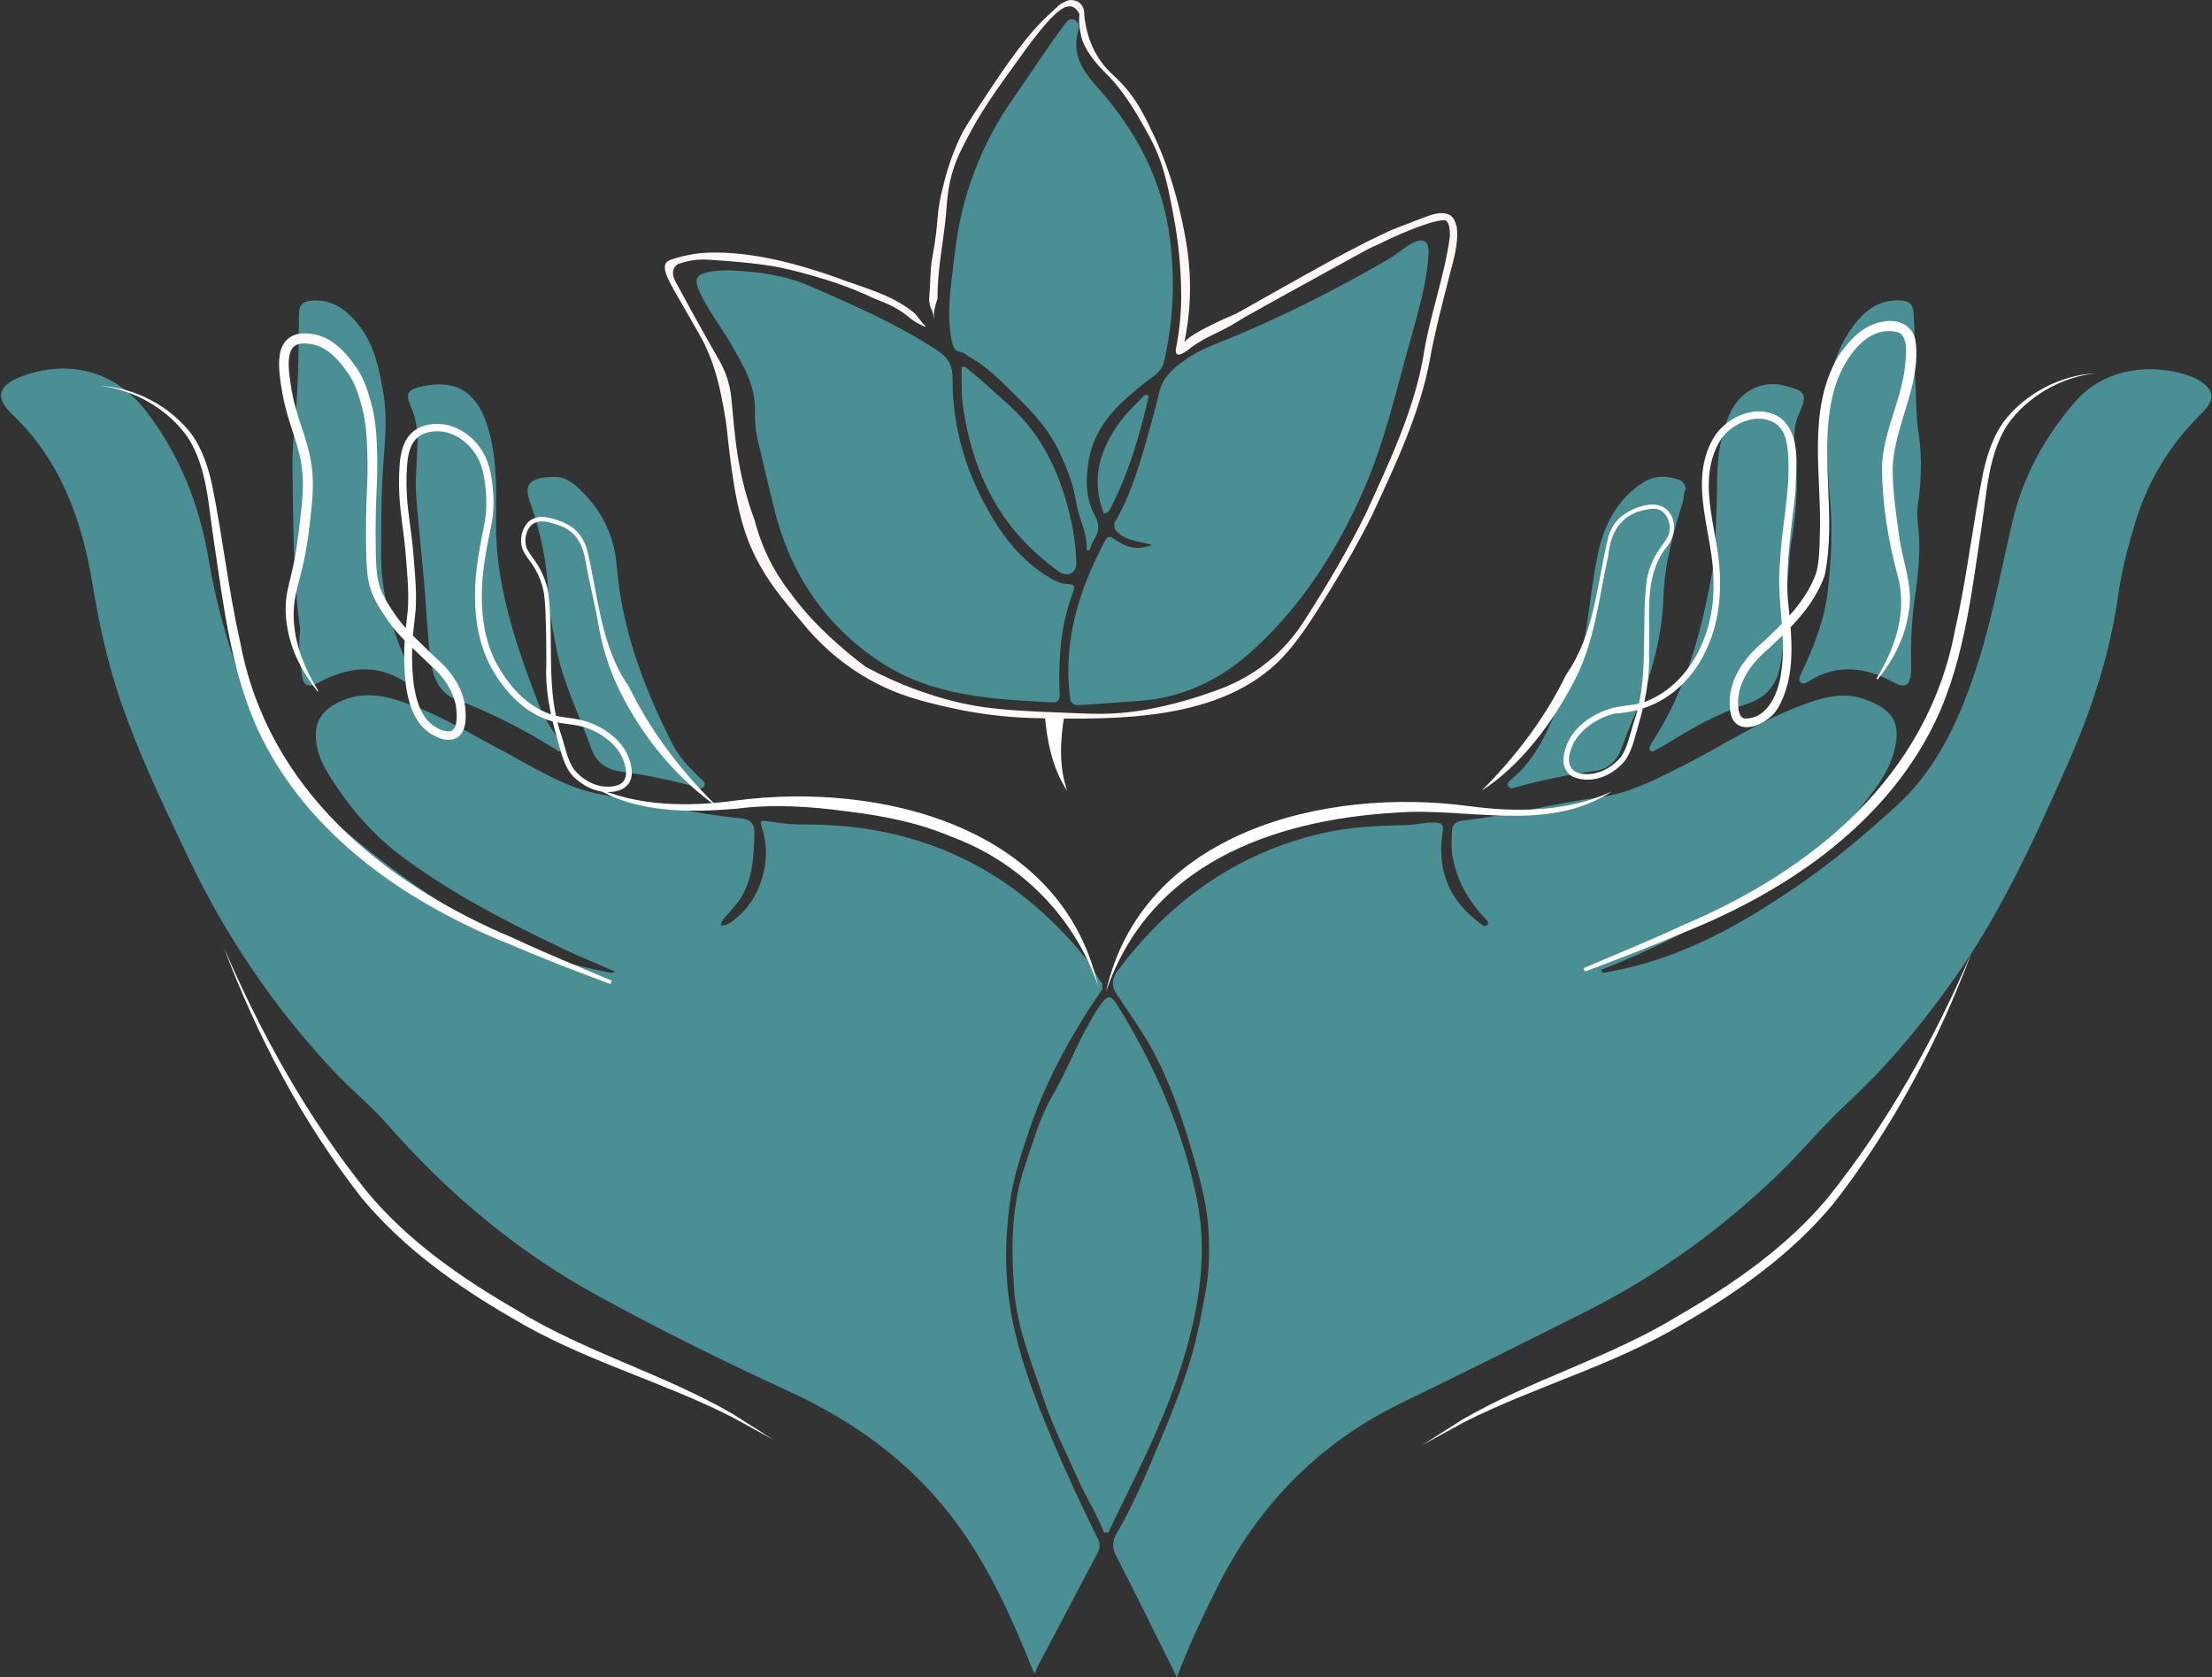 <?xml version="1.0" encoding="utf-8"?>
<svg xmlns="http://www.w3.org/2000/svg" data-name="Camada 1" id="Camada_1" viewBox="0 0 956.75 725.39">
  <rect x="0" y="0" width="956.75" height="725.39" fill="#333333" stroke="none"/>
  <defs>
    <style>
      .cls-1 {
        clip-path: url(#clippath-4);
      }

      .cls-1, .cls-2, .cls-3, .cls-4, .cls-5, .cls-6, .cls-7, .cls-8 {
        fill: none;
      }

      .cls-2 {
        clip-path: url(#clippath-2);
      }

      .cls-9 {
        fill: #fff;
      }

      .cls-3 {
        clip-path: url(#clippath-6);
      }

      .cls-10 {
        fill: #fff6f6;
      }

      .cls-11 {
        fill: #4a8f94;
      }

      .cls-4 {
        clip-path: url(#clippath-5);
      }

      .cls-5 {
        clip-path: url(#clippath-3);
      }

      .cls-7 {
        clip-path: url(#clippath);
      }

      .cls-8 {
        clip-path: url(#clippath-1);
      }
    </style>
    <clipPath id="clippath">
      <rect class="cls-6" height="565.33" width="478.08" y="158.83"/>
    </clipPath>
    <clipPath id="clippath-1">
      <rect class="cls-6" height="566.48" width="476" x="480.75" y="158.83"/>
    </clipPath>
    <clipPath id="clippath-2">
      <rect class="cls-6" height="230.52" width="97.33" x="410.08" y="8.31"/>
    </clipPath>
    <clipPath id="clippath-3">
      <rect class="cls-6" height="261.33" width="222" x="42.75" y="165.5"/>
    </clipPath>
    <clipPath id="clippath-4">
      <rect class="cls-6" height="214.2" width="240" x="614.08" y="410.83"/>
    </clipPath>
    <clipPath id="clippath-5">
      <rect class="cls-6" height="260" width="222" x="684.75" y="160.17"/>
    </clipPath>
    <clipPath id="clippath-6">
      <rect class="cls-6" height="310.8" width="344" x="287.42" y=".04"/>
    </clipPath>
  </defs>
  <g class="cls-7">
    <path class="cls-11" d="m476.91,427.58c-13.05,18.98-24.2,38.93-31.64,60.85-3.53,10.42-7.01,20.84-8.48,31.8-1.28,9.49-1.86,19.02-1.51,28.58.89,25.49,9.49,48.92,19.13,72.08,6.31,15.14,13.24,29.97,20.48,44.66,1.59,3.21.23,5.31-1.04,7.67-8.36,15.92-16.77,31.84-25.17,47.72-.35.66-.51,1.43-.78,2.17-.31-.11-.62-.19-.97-.31-9.56-23.9-20.02-47.33-35.97-67.78-18.47-23.67-42.09-40.59-69.24-53.1-28.5-13.13-56.65-26.99-84.15-42.14-34.47-18.98-64.13-44-90.11-73.63-7.2-8.21-15.88-15.18-23.35-23.2-25.56-27.31-46.32-57.86-62.46-91.68-10.8-22.62-21.65-45.16-29.74-68.94-5.54-16.27-9.1-32.92-11.93-49.89-4.57-27.73-13.82-53.48-34.97-73.55-6.97-6.63-5.96-11.93,3.18-15.65,17.54-7.13,39.57-5.5,55.1,14.68,14.79,19.25,23.16,41.02,27.1,64.76,3.41,20.65,9.65,40.52,16.81,60.11,7.59,20.88,20.26,37.99,37.06,52.4,22.03,18.9,45.23,35.98,71.09,49.31,15.38,7.9,31.68,12.94,48.6,16.15.58.11,1.2,0,1.98-.54-7.28-3.18-14.64-6.16-21.84-9.57-24.32-11.51-48.25-23.86-69.97-39.93-12.66-9.38-22.85-21.27-31.29-34.59-3.48-5.5-6.27-11.31-6.23-18.16,0-5.7,2.48-9.72,7.17-12.67,8.48-5.31,17.43-5.54,26.76-2.79,16.34,4.81,30.71,13.68,45.58,21.58,14.44,7.67,28.34,17,44.77,19.71,19.75,3.25,39.22,8.29,59.21,10.15,4.38.43,6.39,2.09,6.2,6.97-.31,9.29-.55,18.43-5.46,26.8-1.82,3.1-4.22,5.61-6.54,8.29-1.09,1.24-2.25,2.36-2.56,4.3,3.14.15,5.07-1.82,7.01-3.41,10.18-8.29,15.06-24.56,11.27-37.26-1.55-5.15-1.55-4.96,3.83-4.14,4.38.66,8.83,1.2,13.24,1.16,50.38-.43,91.31,19.02,122.88,58.33,2.63,3.29,4.06,7.2,6.78,10.38,0,.7.04,1.43.08,2.13l.11.19Z"/>
  </g>
  <g class="cls-8">
    <path class="cls-11" d="m509.02,725.31c-8.83-17.74-17.35-35.17-26.22-52.4-1.86-3.64-1.74-6.51.23-9.88,7.4-12.63,12.97-26.15,18.63-39.59,4.99-11.81,9.72-23.74,13.44-36.06,2.86-9.38,4.53-18.98,6.31-28.58,1.63-8.64,1.74-17.16,1.35-25.76-.46-10.07-2.82-19.91-5.57-29.52-4.77-16.77-10.11-33.39-18.43-48.92-4.69-8.76-10.61-16.73-15.99-25.02-2.4-3.72-1.4-7.05.43-9.49,22.49-30.17,51.35-51.05,88.36-59.69,12.05-2.83,24.36-3.33,36.68-3.6,4.18-.08,8.17-1.28,12.39-1.08,3.14.15,3.87.93,3.37,4.1-2.13,13.56,1.01,25.6,11.23,35.32,1.78,1.7,3.76,3.18,5.65,4.72.78.62,1.74.93,2.44.08.62-.78.27-1.47-.54-2.29-7.32-7.63-12.51-16.46-14.48-26.96-.73-3.83-.39-7.7-.27-11.54.11-2.94,2.36-4.06,5.03-4.34,19.79-2.24,39.11-7.32,58.86-10.03,12.66-1.74,23.78-7.47,34.97-13.09,17.27-8.64,33.38-19.52,51.54-26.38,8.59-3.26,17.27-6.12,26.6-3.41,2.36.7,4.68,1.63,6.85,2.79,8.02,4.26,10.03,10.03,7.4,20.14-2.59,9.91-9.18,17.74-15.49,25.6-13.56,16.89-31.17,28.43-49.72,38.93-19.94,11.27-40.2,21.81-61.61,30.06.62,1.7,1.67,1.16,2.98.93,32.03-5.61,59.36-21.38,85.47-39.66,13.82-9.68,26.64-20.65,39.15-31.99,16.15-14.64,25.48-33.47,32.68-53.72,8.02-22.54,12.23-45.94,17.62-69.1,4.57-19.59,13.94-36.91,27.18-52.13,13.59-15.65,35.24-16.58,50.22-10.92.85.31,1.71.73,2.52,1.2,7.4,4.03,8.17,8.64,2.17,14.53-13.55,13.24-23.2,28.82-28.77,46.98-3.21,10.49-5.96,20.99-7.52,31.91-3.56,25.37-11.5,49.58-21.84,72.97-13.94,31.56-28.19,62.97-48.09,91.41-13.98,19.98-29.4,38.69-47.29,55.27-10.8,10.03-20.09,21.46-30.71,31.61-24.35,23.23-51.27,42.76-81.28,57.94-26.91,13.59-53.91,26.95-81.01,40.16-35.28,17.16-61.38,43.81-79.04,78.78-6.55,12.97-12.7,26.1-17.89,39.78v-.08Z"/>
  </g>
  <path class="cls-11" d="m481.83,226.49c7.98-13.44,11.89-28.39,16.07-43.22,1.4-4.96,2.52-9.99,3.87-14.95,1.44-5.27,5.77-8.94,10.19-12.23,6.27-4.69,13.63-7.21,20.76-10.15,23.16-9.6,45.46-20.95,67.15-33.46,3.6-2.09,6.78-4.88,10.38-6.97,5.34-3.06,7.98-1.58,7.63,4.46-.78,12.24-4.18,23.97-7.47,35.67-6.31,22.27-11.31,45.12-20.64,66.31-11.77,26.77-27.42,51.24-49.68,70.84-10.77,9.45-23.16,15.99-37.14,18.94-6.85,1.43-14.02,1.55-21.03,2.13-5.03.42-10.1.73-15.14,1.04-2.29.16-3.68-.5-3.99-3.25-2.98-24.29,3.76-46.4,15.03-67.47,1.16-2.2,1.82-2.75,4.3-.96,4.49,3.29,9.68,5.03,16.23,2.4-6.31-1.67-12.4-1.74-16.23-6.9-.04-.73-.11-1.47-.15-2.21h-.12Z"/>
  <path class="cls-11" d="m315.39,116.92c12.16.46,23.85,2.02,34.7,6.7,18.97,8.25,37.95,16.54,55.38,27.96,4.88,3.18,6.58,6.63,6.55,12.35-.11,21.84,6.35,41.98,17.58,60.54,5.85,9.65,13.13,18.2,22.81,24.36,2.98,1.9,6.04,3.76,9.72,3.8,2.59,0,2.86,1.2,2.09,3.21-5.54,14.33-6.51,29.32-5.89,44.46.08,2.29-.66,3.6-3.1,3.45-25.79-1.35-51.69-2.52-74.27-17.35-24.4-16.03-39.42-38.77-46.28-67.04-2.44-10.07-4.88-20.1-7.17-30.17-.85-3.76-1.04-7.75-.96-11.47.27-10.96-5.04-19.59-10.07-28.43-4.22-7.4-9.53-14.1-13.28-21.81-3.44-7.08-2.59-8.87,5.19-10.18,2.44-.43,4.92-.31,7.01-.43v.04Z"/>
  <path class="cls-11" d="m477.45,662.72c-3.02-8.06-7.78-15.26-11.23-23.13-5.11-11.54-10.96-22.81-14.87-34.78-4.99-15.3-11.39-30.32-12.66-46.63-1.4-18.32-1.36-36.68,4.72-54.3,3.48-10.11,6.27-20.6,11.73-29.94,7.4-12.71,12.2-26.77,20.52-38.93,3.29-4.84,4.77-4.96,7.67-.31,16.15,26.1,28.31,53.72,34.39,84.08,4.22,20.95,1.63,41.14-3.64,61.23-7.09,27.04-19.59,51.82-31.87,76.73-.97,1.94-1.78,3.91-2.71,5.89-.7,0-1.39.08-2.05.08Z"/>
  <g class="cls-2">
    <path class="cls-11" d="m469.94,237.88c.62-7.24-3.41-13.52-4.42-20.41-1.12-7.78-4.1-15.06-7.32-22.04-4.15-8.91-10.69-16.39-17.73-23.24-6.7-6.51-13.05-13.4-21.38-18.01-1.16-.66-2.05-1.67-3.56-1.94-3.06-.54-3.48-2.71-4.03-5.65-2.28-12.4.08-24.64,1.43-36.72,2.75-24.56,11.19-47.26,25.56-67.67,7.32-10.34,14.06-21.11,21.69-31.22,1.13-1.47,2.05-3.36,4.38-2.44,2.21.89,2.25,3.1,1.78,4.8-2.9,10.34,2.09,17.43,8.6,24.75,16.73,18.71,27.99,40.28,31.14,65.57,2.21,17.82,1.39,35.52-2.67,53.02-.97,4.27-4.88,6.16-7.94,8.6-11.19,8.87-21.76,18.24-24.47,33.31-1.51,8.33-1.59,16.77,2.55,24.32,2.21,4.03,1.78,6.97-.35,10.46-.89,1.43-1.35,3.1-2.01,4.65-.43,0-.81-.08-1.24-.11v-.04Z"/>
  </g>
  <path class="cls-11" d="m828.22,162.27c.78,7.4.23,16.15,1.59,24.94,1.63,10.31,1.24,20.92-.31,31.38-.62,4.26.23,8.6.5,12.9.51,8.64-.39,17.28-1.63,25.8-1.35,9.33-1.94,18.63-1.78,28.04,0,2.02.11,4.03-.08,6.04-.46,5.27-2.71,6.31-7.4,3.76-12.16-6.62-24.43-8.29-36.79-.5-1.08.66-2.36,1.47-3.41.54-1.16-1.05-.54-2.44.12-3.8,5.5-11.62,10.26-23.55,11.61-36.41,1.4-12.82,2.09-25.68.93-38.69-1.32-14.72-2.25-29.63-.93-44.39.89-10.19,3.68-20.41,9.72-29.17,5.23-7.55,11.46-13.32,21.61-12.78,3.83.19,5.46,1.51,5.73,5.5.58,8.52.42,17,.46,26.84h.04Z"/>
  <path class="cls-11" d="m129.82,272.16c-3.1-21.85-2.9-45.63-3.33-69.37-.19-10.49,1.35-20.88,1.94-31.33.69-11.89.77-23.78.89-35.71.04-4.22,1.86-5.54,5.89-5.77,9.56-.54,15.65,4.84,20.79,11.74,6.16,8.29,8.02,18.13,9.76,28,2.17,12.28.31,24.64-.35,36.88-.58,10.8-.46,21.57-.58,32.38-.2,16.15,4.06,31.37,10.38,46.13,1.08,2.52,2.64,4.88,2.59,7.83,0,2.48-.81,3.09-2.98,1.7-12.55-7.9-24.9-6.04-37.21.66-4.38,2.36-6.55,1.24-7.09-3.83-.62-5.81-1.63-11.62-.66-19.29h-.04Z"/>
  <path class="cls-11" d="m214.59,221.96c-1.08,29.09,8.21,55.93,18.35,82.5,2.24,5.92,5.93,11.19,9.41,16.5.7,1.04,2.17,2.36.77,3.64-1.04.97-2.36-.23-3.33-.85-13.52-8.48-27.61-15.65-42.6-21.27-7.32-2.75-10.03-10.11-10.96-17.19-1.51-11.85-1.9-23.86-2.98-35.75-1.08-11.81-2.4-23.59-3.26-35.4-.5-7.32.43-14.53.58-21.77.11-5.65-.43-10.99-2.75-16.27-2.67-5.96-1.59-7.63,4.68-8.98,14.18-3.1,22.96,1.86,27.77,15.42,3.02,8.56,3.91,17.43,4.26,26.41.16,4.34,0,8.68,0,13.02h.04Z"/>
  <path class="cls-11" d="m741.36,239.97c.66-6.9.89-13.83,1.13-20.72.35-10.3-.27-20.68,2.48-30.83,1.24-4.65,2.63-9.22,5.34-13.29,4.69-7.13,13.24-10.49,21.42-8.4,9.72,2.47,10.14,3.68,6.04,13.09-2.79,6.47-1.35,13.44-.89,20.1.74,11.04,0,21.84-1.82,32.72-1.28,7.56-1.47,15.26-2.21,22.89-1.01,10.85-.78,21.85-2.86,32.57-1.55,7.79-5.85,13.44-13.75,16.04-12.7,4.18-24.35,10.57-35.63,17.7-1.43.89-2.94,1.7-4.45,2.48-.78.39-1.7,1.12-2.48.11-.66-.89-.04-1.74.43-2.56.16-.27.27-.54.43-.81,15.14-23.16,21.76-49.27,26.48-76.03.31-1.67.23-3.41.31-5.07h.04Z"/>
  <path class="cls-11" d="m240.81,206.27c5.58.19,11.23,5.93,16.19,12.35,5.89,7.67,8.98,16.73,9.76,26.18,2.24,27.58,11.81,52.76,24.16,77.08,2.86,5.61,7.2,9.99,11.58,14.37,1.01,1.01,2.98,1.97,2.09,3.68-.93,1.86-2.75.62-4.15.23-10.53-2.86-21.22-5.04-32.06-6.55-6.23-.85-10.57-3.99-12.66-9.99-5.07-14.41-12.2-28.08-15.06-43.22-1.47-7.67-3.18-15.34-3.49-23.2-.5-13.79-3.29-27.11-7.94-40.13-2.79-7.74-.23-10.92,11.5-10.81h.08Z"/>
  <path class="cls-11" d="m729.13,211.62c-1.13,1.51-.7,3.6-1.28,5.5-4.11,13.4-7.9,26.69-8.36,41.06-.62,19.21-6.31,37.61-14.18,55.19-1.59,3.53-2.79,7.2-4.18,10.81-2.01,5.19-5.81,8.44-11.27,9.22-11.46,1.63-22.77,3.83-33.92,6.97-1.2.35-2.56,1.01-3.45-.15-.97-1.32.23-2.36,1.16-3.14,10.99-9.03,16.11-21.73,21.26-34.32,4.14-10.15,9.48-19.98,11.19-30.86,1.67-10.77,2.75-21.65,5.04-32.34,2.64-12.47,8.09-23.28,19.09-30.6,5.07-3.37,10.42-3.45,15.91-1.51,1.71.58,2.71,2.02,3.02,4.15l-.04.04Z"/>
  <path class="cls-11" d="m417.39,158.55c6.58,5.31,12.78,11,19.05,16.66,14.18,12.74,21.77,29.01,26.18,47.06,1.55,6.35,2.59,12.86,2.86,19.41.11,2.32.23,4.92-2.13,6.2-2.32,1.24-4.53-.04-6.39-1.43-9.76-7.24-18.28-15.77-24.78-26.07-8.76-13.91-13.56-29.28-15.77-45.43-.73-5.34-.39-10.81-.54-16.23.51-.04,1.01-.11,1.47-.16h.04Z"/>
  <path class="cls-11" d="m477.49,222.19c-5.93-14.95-1.71-28.16,7.32-40.28,3.02-4.03,6.85-7.44,10.3-11.12.62.04,1.24.08,1.82.16-3.95,17.43-8.94,34.47-17.39,50.31-.7.31-1.36.66-2.05.97v-.04Z"/>
  <path class="cls-11" d="m447.02,722.88c.31.11.62.19.97.31-.58.7-.85.47-.97-.31Z"/>
  <path class="cls-9" d="m96.47,408.93c16.29,37.98,36.68,74.72,62.63,106.86,17.73,21.16,40.65,37.02,64.43,50.77,29.54,18.16,63.45,27.51,93.42,44.92l17.58,11.14-18.2-9.97c-30.95-15.63-64.85-24.63-94.79-42.63-24.08-13.91-47.2-30.43-65.09-51.97-25.68-32.8-45.4-70.2-59.94-109.13h-.04Z"/>
  <path class="cls-9" d="m475.06,426.73c-10.25-30.43-33.91-54-63.68-64.95-14.61-6.19-29.93-9.11-45.64-10.98-15.59-2.1-31.45-3.11-47.08-1.09-20.93,1.79-44.2,1.91-62.44-9.82,19.41,8.96,41.31,9.08,61.93,6.31,62.28-8.26,141.36,11.07,156.87,80.53h.04Z"/>
  <g class="cls-5">
    <path class="cls-9" d="m43,166.83c15.39.74,30.59,8.77,39.98,21.08,4.56,6.46,7.05,14.1,8.73,21.66,4.6,22.59,7.06,45.54,12.16,67.98,11.77,63.46,61.54,104.38,118.48,128.26,12.24,5.84,29.66,12.94,42.25,18.28l-.55,1.48c-14.42-5.34-28.8-10.87-42.95-16.95-42.83-17.1-83.99-44.57-106.17-86.22-14.73-27.63-17.97-59.18-22.6-89.57-2.26-14.84-2.81-30.82-11.11-43.71-8.57-12.23-23.27-20.69-38.19-22.28h-.04Z"/>
  </g>
  <path class="cls-9" d="m137.47,299.14c-6.63-8.18-11.81-17.96-13.36-28.79-.86-5.3-.78-11.03.54-16.29,1.21-5.22,2.49-10.17,3.31-15.31.86-5.1,1.36-10.24,2.03-15.46.58-5.18,1.17-10.36,1.01-15.39-.11-5.03-1.01-10.05-2.42-14.96-1.4-4.91-3.27-9.86-4.68-15.08-1.4-5.18-2.38-10.52-2.92-15.86-.27-2.69-.47-5.45,0-8.42.39-2.84,1.83-6.35,4.99-8.06,3.04-1.71,6.35-1.48,9.04-1.09,2.92.43,5.77,1.52,8.15,3.08,4.91,3.16,8.26,7.52,11.38,12.04,3.11,4.71,4.71,10.05,6.12,15.16,1.44,5.26,2.03,10.71,2.26,16.01s.35,10.6.19,15.94c-.16,5.33-.51,10.52-.58,15.74-.08,5.22-.12,10.48,0,15.7.11,5.18.19,10.44,1.56,15.12,1.41,4.48,4.36,9.04,7.25,13.17,2.96,4.24,6.43,7.79,10.29,11.45l5.66,5.46c1.87,1.87,3.85,3.43,5.77,5.61,3.58,4.09,6.59,9.04,7.76,14.57.58,2.84.74,5.54.51,8.42-.16,1.44-.43,2.96-1.24,4.48-.74,1.52-2.34,2.89-4.09,3.31-3.58.78-6.39-.58-8.89-1.91-2.49-1.44-4.76-3.51-6.31-5.89-3.23-4.76-4.44-10.32-5.26-15.55-.59-5.38-.9-10.75-.67-16.09.12-5.3.94-10.71,1.44-15.78.47-5.1.28-10.24-.11-15.46-.39-5.22-.74-10.48-1.36-15.63-.58-5.18-1.4-10.36-1.87-15.7-.47-5.3-.51-10.68-.16-16.02.19-2.69.51-5.42,1.4-8.14.86-2.69,2.49-5.38,4.91-7.21,2.42-1.83,5.34-2.69,8.19-2.92,2.77-.2,5.77.08,8.42,1.05,5.38,1.95,9.78,5.69,12.78,10.44,3,4.79,4.05,10.4,4.56,15.66.63,5.3.51,10.83-.47,16.09-2.15,10.44-4.21,20.53-4.21,30.93-.04,10.33,1.68,20.77,6.58,29.77,4.95,8.89,12.08,17.15,21.52,20.92,4.64,2.07,9.82,1.91,15.2,3.2,5.34,1.32,10.25,4.01,14.31,7.67,4.09,3.7,6.94,8.89,7.29,14.61.04,1.44-.19,3-.94,4.4-.7,1.4-1.98,2.53-3.35,3.19-2.81,1.25-5.57,1.33-8.42,1.05-2.81-.39-5.46-1.4-7.8-2.84-2.34-1.48-4.52-3.11-6.28-5.45-3.19-4.79-4.13-10.05-5.61-15.08-2.89-10.05-5.11-20.77-4.6-31.32,0-5.26,0-10.48-.12-15.74-.16-5.22-.19-10.52-.93-15.58-.9-4.99-3.04-9.78-6.12-13.87-1.48-2.03-3.39-4.41-3.67-7.41-.27-2.84.35-5.72,2.03-8.14,1.64-2.53,4.95-3.66,7.72-3.35,2.84.19,5.38,1.13,7.88,2.06,2.53.97,4.95,2.49,6.82,4.6,1.87,2.06,3.16,4.59,3.97,7.17,4.95,20.53,5.93,42.23,18.2,59.61,9.12,18.74,21.75,35.42,36.64,50.3l-.27.31c-17.03-12.51-30.83-29.61-40.26-48.58-4.72-9.47-7.95-19.91-9.59-30.35-.9-5.15-2.1-10.24-3.2-15.39-.54-2.57-1.09-5.14-1.56-7.75-.47-2.61-.86-5.15-1.68-7.56-1.48-4.91-4.95-8.92-9.78-10.59-2.42-.9-4.87-1.76-7.33-1.91-2.45-.19-4.76.63-6.08,2.61-1.33,1.91-1.91,4.48-1.64,6.86.19,2.38,1.75,4.32,3.31,6.47,3.19,4.28,5.53,9.31,6.51,14.69,2.65,21.16-1.36,42.39,5.85,62.38,1.48,4.98,2.57,10.32,5.34,14.3,3,3.7,7.72,6.66,12.51,7.29,2.34.27,5.07.08,7.05-.86,2.03-.93,3.04-3,2.89-5.38-.08-2.3-.94-4.87-1.99-7.01-1.09-2.18-2.72-4.13-4.56-5.85-3.7-3.35-8.34-5.84-13.21-7.01-4.83-1.13-10.48-1.01-15.59-3.23-10.29-4.13-17.73-12.78-22.95-22.05-5.22-9.54-7.06-20.49-7.02-31.09-.08-10.68,2.1-21.31,4.13-31.44.9-5.06.97-10.17.39-15.31-.51-5.14-1.52-10.17-4.17-14.33-2.57-4.09-6.67-7.52-11.19-9.12-4.44-1.52-9.97-1.29-13.6,1.44-3.7,2.77-4.68,7.95-4.99,13.02-.35,5.18-.27,10.32.19,15.51.47,5.14,1.29,10.32,1.91,15.58s1.02,10.52,1.4,15.78c.39,5.26.63,10.64.16,16.02-.54,5.38-1.29,10.4-1.4,15.62-.08,2.57-.08,5.18,0,7.76.16,2.57.39,5.07.63,7.64.78,5.07,1.98,10.09,4.71,14.07,1.33,2.03,3.08,3.58,5.1,4.75,2.03,1.17,4.48,1.99,6.12,1.52,1.56-.31,2.42-2.26,2.61-4.6.19-2.34.04-4.95-.47-7.24-1.05-4.76-3.67-9.11-6.98-12.9-1.52-1.79-3.66-3.51-5.53-5.38l-5.73-5.46c-3.82-3.54-7.72-7.52-10.76-11.92-3.08-4.44-6.08-8.8-7.87-14.33-1.56-5.46-1.6-10.87-1.76-16.17-.08-5.3-.08-10.52,0-15.82.08-5.3.39-10.59.55-15.78s0-10.41-.23-15.58c-.27-5.18-.86-10.25-2.18-15.16-1.4-4.99-2.89-9.86-5.65-13.95-2.84-4.09-6.12-8.22-10.14-10.71-1.98-1.29-4.21-2.1-6.47-2.42-2.45-.35-4.76-.35-6.35.63-3.27,1.75-3.31,7.4-2.77,12.27.55,5.1,1.44,10.17,2.84,15.11,1.33,4.95,3.24,9.82,4.72,15,1.52,5.18,2.49,10.6,2.61,16.05.16,5.49-.43,10.79-1.01,16.01-.55,5.22-1.21,10.52-2.22,15.74-.97,5.22-2.42,10.44-3.66,15.43-1.25,4.95-1.68,9.9-1.21,15,.9,10.17,5.03,19.95,10.48,28.87l-.39.27.23.08h-.04Z"/>
  <g class="cls-1">
    <path class="cls-9" d="m852.99,411.34c-14.54,38.92-34.26,76.32-59.94,109.13-17.89,21.58-41.01,38.06-65.09,51.97-29.93,18-63.84,27-94.79,42.62l-18.2,9.97,17.58-11.14c29.97-17.42,63.88-26.77,93.42-44.92,23.78-13.76,46.69-29.61,64.43-50.77,25.92-32.18,46.34-68.88,62.63-106.87h-.04Z"/>
  </g>
  <path class="cls-9" d="m478.33,429.11c15.47-69.43,94.63-88.79,156.87-80.53,20.62,2.77,42.52,2.65,61.93-6.31-28.18,18.27-62.67,6.62-93.81,9.19-53.47,3.23-106.44,22.6-124.99,77.61v.04Z"/>
  <g class="cls-4">
    <path class="cls-9" d="m906.46,161.41c-14.96,1.6-29.62,10.05-38.19,22.29-8.3,12.9-8.85,28.87-11.11,43.71-4.64,30.35-7.88,61.94-22.6,89.57-22.21,41.65-63.33,69.11-106.17,86.22-14.11,6.08-28.49,11.57-42.91,16.95l-.54-1.48c12.74-5.45,29.97-12.43,42.24-18.28,56.98-23.88,106.71-64.79,118.48-128.26,5.1-22.4,7.56-45.39,12.16-67.98,1.68-7.56,4.17-15.19,8.73-21.66,9.43-12.35,24.59-20.3,39.99-21.08h-.08Z"/>
  </g>
  <path class="cls-9" d="m811.64,293.45c8.1-13.21,13.29-28.68,9.31-43.87-4.21-15.31-6.78-31.21-6.94-47.22.31-16.09,9.16-30.27,10.17-46.21.55-4.91.51-10.52-2.77-12.27-14.69-4.6-25.72,14.06-28.57,26.49-6.28,25.76,1.76,52.56-3.63,78.51-4.6,13.05-14.57,22.6-24.36,31.71-7.64,6.47-14.03,15.2-12.98,25.52.23,2.38,1.06,4.32,2.61,4.6,10.21.43,14.96-11.46,15.98-20.38,2.42-15.62-2.26-31.32-.58-46.98.66-15.66,4.64-31.17,3.51-46.87-.31-5.06-1.29-10.24-4.99-13.01-8.15-5.77-20.03-.39-24.79,7.67-10.68,19.17.97,40.64.31,61.05.55,27.78-15.67,54.93-45.56,56.38-7.13,1.83-14.22,6.23-17.77,12.86-3.97,8.03-2.22,14.38,7.99,13.21,4.8-.63,9.47-3.59,12.51-7.29,2.77-4.02,3.86-9.35,5.34-14.3,7.21-19.99,3.2-41.22,5.85-62.38.97-5.38,3.27-10.4,6.51-14.69,1.56-2.14,3.12-4.13,3.31-6.46.63-4.72-2.38-10.13-7.71-9.47-11.85,1.13-17.61,8.53-18.74,20.1-4.06,18-5.77,36.9-14.31,53.53-9.47,18.46-23.54,37.44-40.53,48.27,14.89-14.89,27.52-31.52,36.64-50.3,12.24-17.38,13.25-39.08,18.2-59.61.82-2.57,2.1-5.1,3.97-7.17,4.83-5.03,17.22-10.32,22.41-3.27,3.58,4.79,2.1,11.57-1.64,15.55-9.78,12.9-6.39,30.04-7.17,45.19.51,10.6-1.67,21.27-4.6,31.32-1.52,5.03-2.42,10.32-5.61,15.08-5.22,6.55-14.3,10.56-22.49,7.24-2.84-1.2-4.52-4.59-4.29-7.59.7-11.57,11.07-19.6,21.59-22.29,5.38-1.24,10.56-1.09,15.2-3.19,19.14-8.3,28.72-30.55,28.1-50.69.39-20.73-11.38-42.94-.08-62.69,5.69-9.58,19.49-15.58,29.39-8.57,8.77,7.68,6.32,20.96,6.16,31.36-1.6,15.58-4.33,31.17-3.31,46.79,1.59,15.58,4.01,33.08-4.48,47.41-4.64,7.6-19.45,13.25-20.54,0-1.33-11.45,5.77-21.7,14.03-28.64,9.16-8.53,19.1-18.16,23.23-30.08,1.33-4.67,1.44-9.93,1.56-15.11,1.21-26.14-5.93-54.58,7.95-78.51,4.56-6.7,10.8-13.91,19.57-15.08,6.55-1.4,13.33,1.83,14.03,9.16,2.11,18.93-9.39,35.8-10.02,54.27,0,10.13,1.64,20.81,3.04,30.9,1.64,10.32,6,20.92,3.86,31.6-1.56,10.79-6.74,20.61-13.37,28.79l-.39-.28-.11-.11Z"/>
  <path class="cls-9" d="m461.61,342.07c-6.51-9.97-8.77-21.62-9.78-33.43l8.57.51c-1.87,10.8-2.45,22.33,1.21,32.92Z"/>
  <g class="cls-3">
    <path class="cls-10" d="m629.91,97.83c-.31-1.64-.97-3.51-2.73-4.83-.12-.04-.27-.11-.51-.23-3.47-1.41-6.94-.16-11.07,1.4-10.71,4.05-13.36,5.06-15.82,6.27-.35.16-1.98.97-4.24,2.03-3.08,1.44-2.61,1.13-12.28,6.2-5.11,2.69-10.48,5.53-31.45,17.33-17.23,9.66-16.64,9.43-17.11,9.63,0,0-19.29,7.98-22.41,12.35,1.02-5.03,2.07-11.65,2.34-19.52.55-15.43-2.03-27.08-4.17-36.51-3.93-17.26-9.51-29.49-11.77-34.24-4.06-8.42-7.17-14.8-13.53-21.62-3.47-3.7-5.38-4.83-8.07-8.3-5.89-7.56-7.64-15.9-8.15-21.7.19-2.96-1.71-5.42-4.09-5.84-2.42-.78-4.48.62-4.79.82-.35.11-.78.27-1.25.62-.11-.11-5.42,4.87-6.35,5.77-4.83,4.64-11.34,11.69-24.94,32.3-9.08,13.71-10.56,15.93-12.82,20.88-3.74,8.15-5.49,14.81-6.78,19.87-3.35,13.09-1.52,13.83-4.68,30.94-1.02,5.49-.78,11.14-1.29,16.71-.08.93-.12,2.26.27,3.82.31,1.32.66,1.52,1.05,2.69.47,1.48.63,2.81.58,3.93.12-1.32,0-2.69.23-4.01.12-.82.31-1.71.55-2.69.28-.97.55-1.91.86-2.69-.12-11.61,2.34-23.34,3.58-35.42.55-5.3.51-12.39,3.51-21.39,1.44-4.29,2.92-7.13,5.84-12.82,5.77-11.14,12.16-20.06,16.88-26.65,1.21-1.68.82-1.13,2.26-3.12,6.63-9.19,17.85-25.52,23.85-26.92.43-.08,1.29-.31,2.3,0,.55.16,1.02.47,1.44.82.82.7,1.36,1.6,1.71,2.3-.08,1.4-.19,3.19,0,5.3.12,1.36.39,2.3.59,3.43,1.21,7.91,10.6,16.71,10.6,16.71,8.07,7.91,13.48,17.34,19.06,27.51,6.08,11.18,7.88,20.61,10.6,35.1,1.67,8.89,3.23,20.89,3.19,35.15-.04,3.46-.27,7.24-.7,11.26-.43,3.82-.98,7.36-1.64,10.6-.08.74,0,1.68.55,2.1,1.36.9,4.76-1.83,5.81-2.69,6.04-4.71,13.68-7.13,20.15-11.3,4.21-2.69,19.45-11.03,49.89-27.78,2.77-1.52,5.34-2.92,7.68-4.17.63-.2,4.87-2.18,8.54-3.97,0,0,16.17-7.64,22.95-8.03.7-.04,1.33,0,1.21.11,1.56,1.05,1.87,4.25,1.76,6.97-2.34,17.53-8.93,34.76-11.57,52.44-4.25,23.41-14.78,45.43-24.64,67.05-7.91,16.09-17.15,31.72-26.89,46.83-15.04,23.38-35.85,29.18-42.13,31.4-5.26,1.87-11.61,3.58-11.61,3.58-2.61.7-9.82,2.61-17.85,3.82-10.53,1.56-18.75,1.33-25.41,1.05-26.62-1.01-39.91-1.48-55.27-5.41-9.39-2.42-22.45-6.67-37.22-14.65-.43-.35-13.48-9.82-24.52-22.01-3.66-4.05-6.43-7.64-8.22-10.17-.94-1.17-1.83-2.38-2.73-3.66-6.66-9.47-10.48-19.17-12.7-27.78-2.57-6.9-5.96-17.65-7.8-31.32-.85-6.43-1.44-12.85-2.03-19.32-.19-2.38-.47-5.42-1.6-9.31-1.36-4.71-3.23-8.03-4.48-10.17,0,0-8.11-14.03-17.46-31.44-.66-1.21-2.69-4.24-1.59-6.9.43-1.05,1.24-1.75,1.83-2.14,1.13-.39,2.89-.97,5.11-1.41,3.9-.74,6.97-.58,8.57-.46,19.68,1.17,29.5,3.16,29.5,3.16,2.3.46,23.39,4.83,40.93,13.24,2.88,1.4,9.66,3.19,15.63,8.3,1.99,1.71,4.56,3.28,7.21,4.29,0-.16,0-.27.08-.43-1.99-1.6-3.16-4.17-5.22-5.89-9.9-7.98-22.21-10.71-33.71-15.16-16.92-5.92-36.24-11.1-54.29-10.59-5.92.16-10.05,1.05-14.34,2.26-3.47.97-4.06,1.48-4.45,1.98-2.3,3.12,1.52,8.89,8.22,20.57,4.95,8.57,7.41,12.85,8.66,15.54,4.68,10.13,6.39,18.94,7.95,27.2,1.48,7.87,1.36,10.36,2.46,18.9,1.24,9.78,2.88,22.59,6.63,33.97,6.23,19.01,17.93,31.05,25.37,40.2,5.54,6.78,14.58,16.05,27.98,23.69,12.86,7.33,24.13,9.9,35.19,12.43,15.08,3.43,28.18,4.4,38.55,4.59,33.05.58,79.08,1.52,105.46-26.26,6.63-6.97,12.43-15.85,20.96-29.72,6.32-10.24,12.32-20.77,17.7-31.6,10.09-21.74,20.77-44.06,25.14-67.67,2.1-11.73,5.15-23.34,8.11-34.91,1.79-7.21,4.52-14.92,3.43-22.71l-.11.11ZM466.88,3.85v.35c-.11-.39-.23-.78-.35-1.29.16.39.27.7.35.93Z"/>
  </g>
</svg>